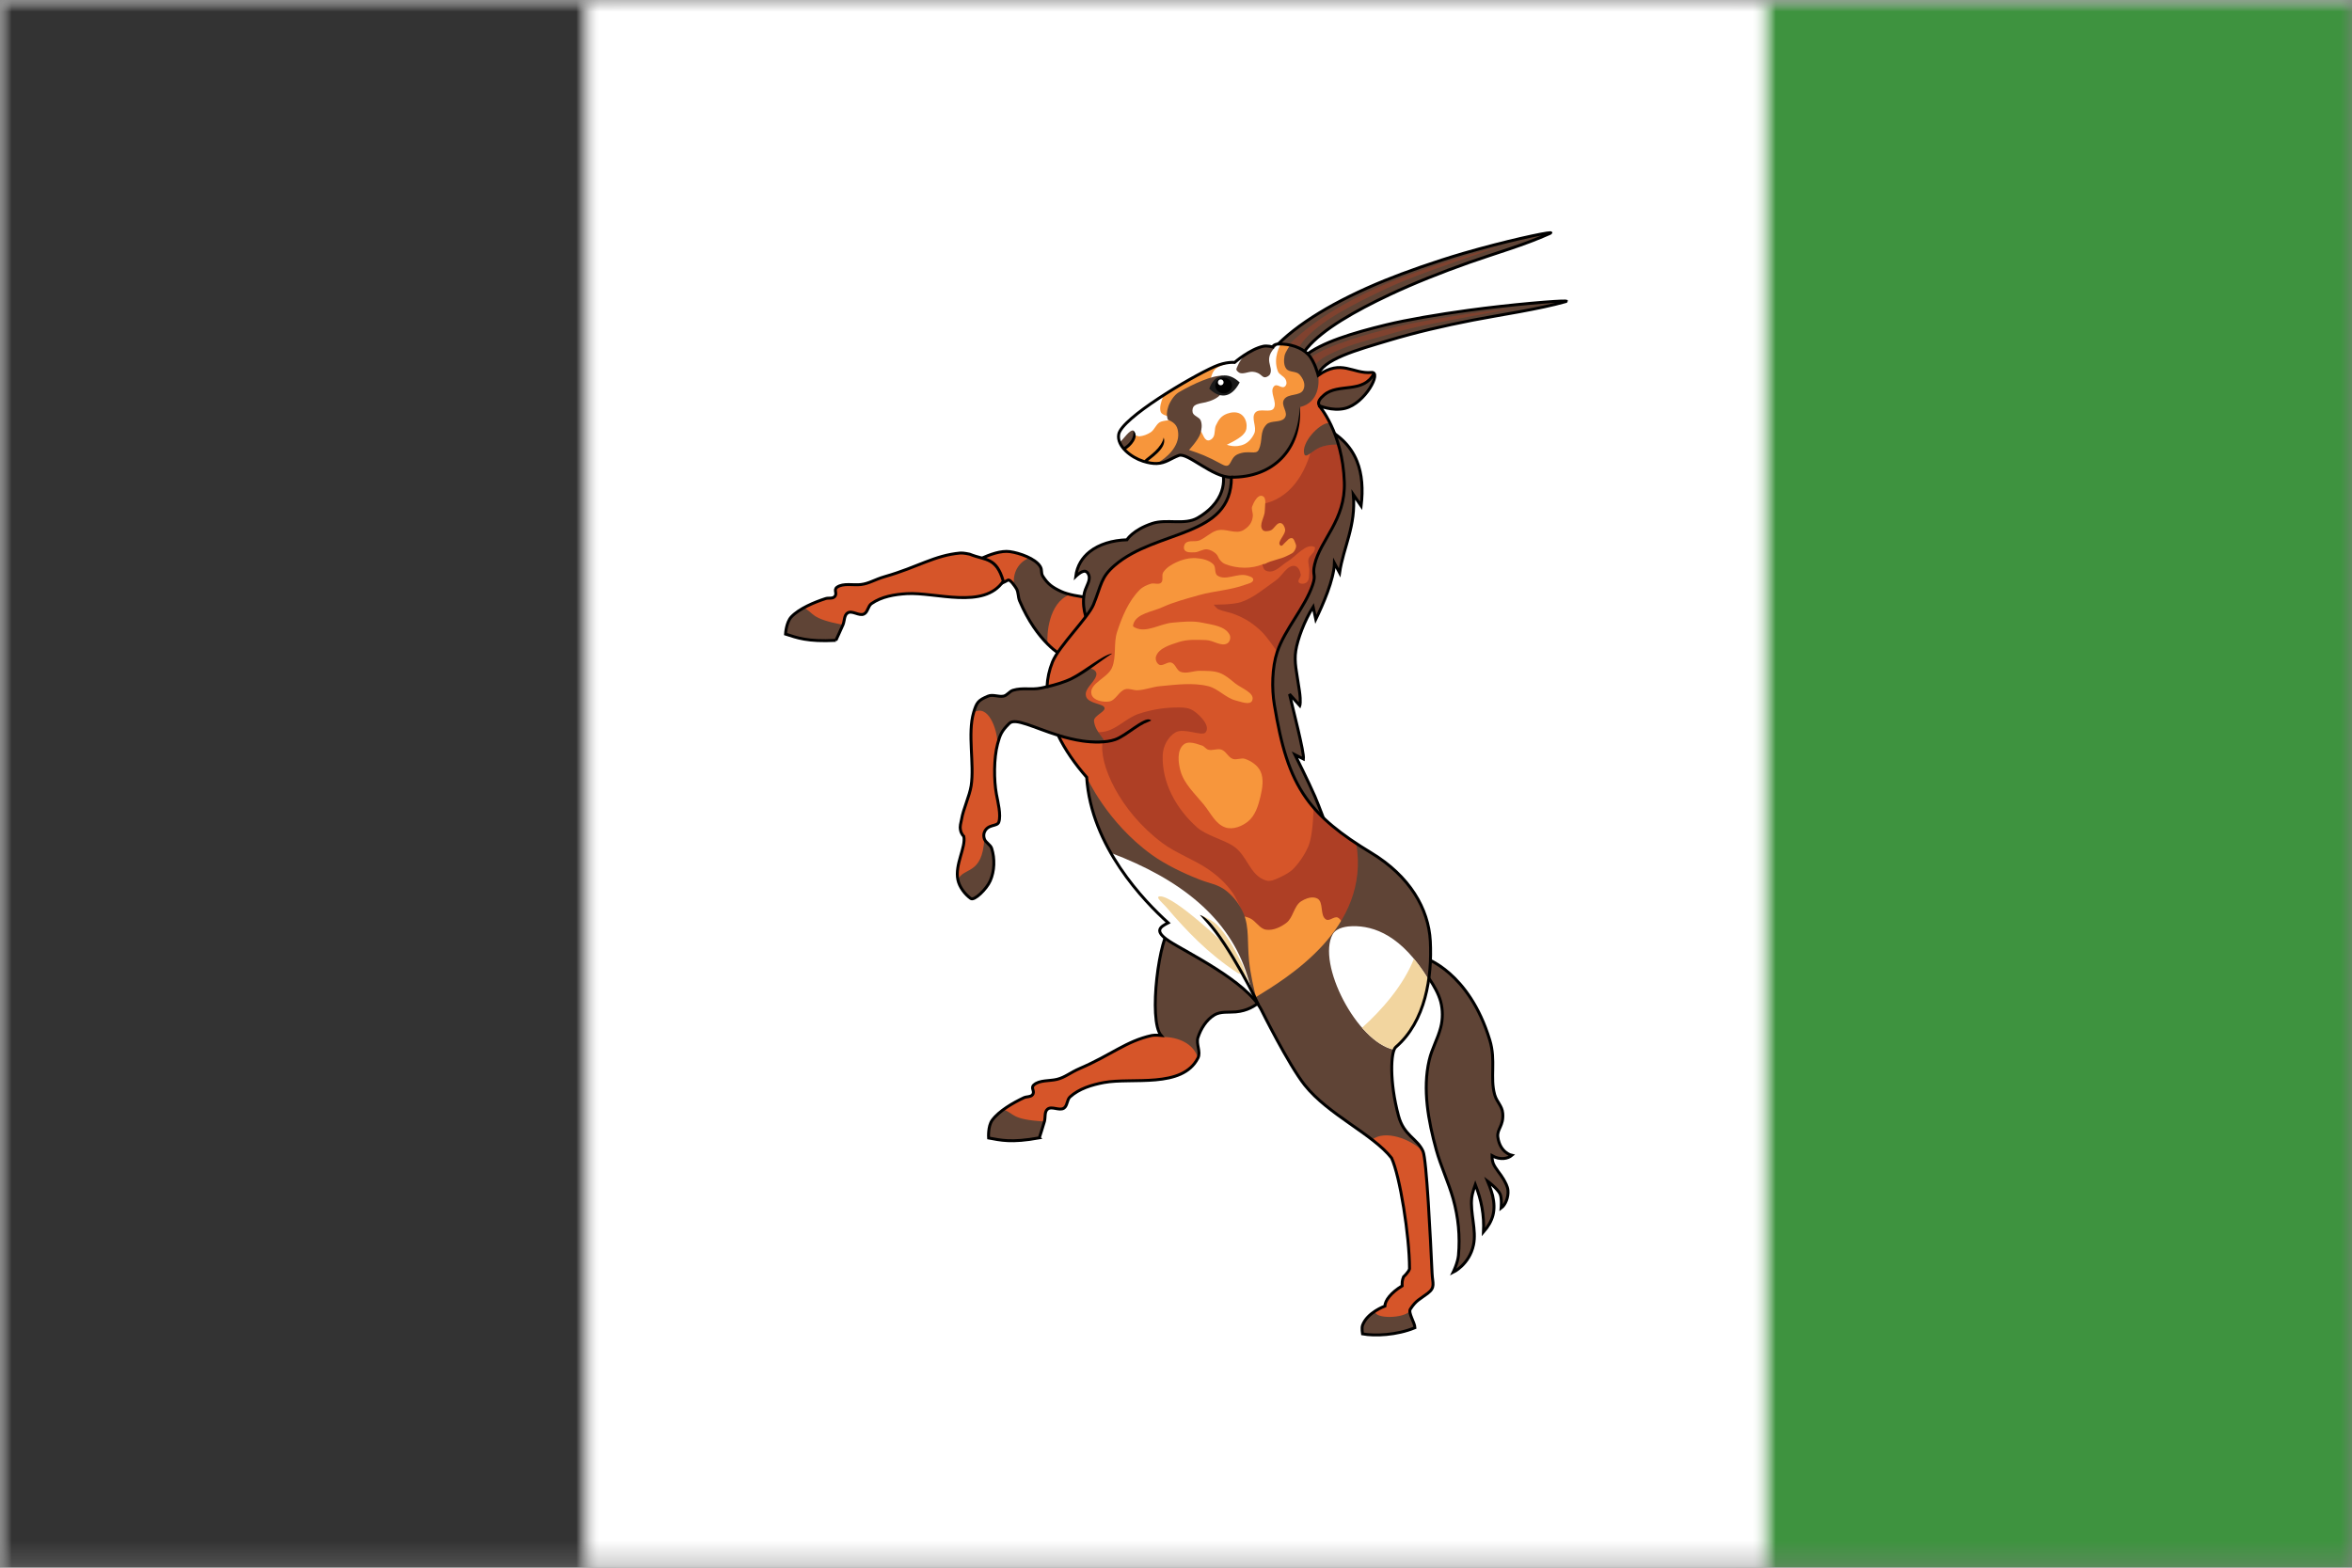 <?xml version="1.0" encoding="UTF-8" standalone="no"?>
<svg
   viewBox="-10 -10 3000 2000"
   version="1.1"
   width="3000"
   height="2000"
   id="svg191611"
   xmlns="http://www.w3.org/2000/svg"
   xmlns:svg="http://www.w3.org/2000/svg"
   xmlns:rdf="http://www.w3.org/1999/02/22-rdf-syntax-ns#"
   xmlns:cc="http://creativecommons.org/ns#"
   xmlns:dc="http://purl.org/dc/elements/1.1/">
  <rect x="-10" y="-10" width="3000" height="2000" fill="#808080" stroke="none"/>
  <defs
     id="defs191615" />
  <style
     id="style191489" />
  <g
     transform="matrix(30,0,0,30,-10,-10)"
     id="g191609">
    <g
       id="g191491" />
    <g
       id="g191605">
      <g
         id="g191603">
        <defs
           id="defs191553">
          <pattern
             width="20"
             height="20"
             patternUnits="userSpaceOnUse"
             id="void">
            <rect
               x="0"
               y="0"
               width="20"
               height="20"
               fill="#fff"
               class="light"
               id="rect191495" />
            <rect
               x="0"
               y="0"
               width="10"
               height="10"
               fill="#ddd"
               class="dark"
               id="rect191497" />
            <rect
               x="10"
               y="10"
               width="10"
               height="10"
               fill="#ddd"
               class="dark"
               id="rect191499" />
          </pattern>
          <pattern
             width="4"
             height="4"
             patternUnits="userSpaceOnUse"
             id="selected">
            <rect
               x="0"
               y="0"
               width="4"
               height="4"
               fill="#f5f5f5"
               id="rect191502" />
            <g
               fill="#000"
               id="g191514">
              <circle
                 cx="0"
                 cy="0"
                 r="0.3"
                 id="circle191504" />
              <circle
                 cx="4"
                 cy="0"
                 r="0.3"
                 id="circle191506" />
              <circle
                 cx="0"
                 cy="4"
                 r="0.3"
                 id="circle191508" />
              <circle
                 cx="4"
                 cy="4"
                 r="0.3"
                 id="circle191510" />
              <circle
                 cx="2"
                 cy="2"
                 r="0.3"
                 id="circle191512" />
            </g>
          </pattern>
          <pattern
             id="ermine"
             width="12.5"
             height="20"
             patternUnits="userSpaceOnUse"
             x="-3.125"
             y="-5">
            <rect
               x="0"
               y="0"
               width="12.5"
               height="20"
               fill="#f6f6f6"
               id="rect191517" />
            <g
               fill="#333333"
               id="g191523">
              <path
                 d="M 47.758,0 C 60.325,15.689 25.137,21.899 44.167,36.607     52.246,41.674 71.274,30.723 54.578,17.322     52.423,16.178 62.12,8.335 47.758,0 Z m 21.182,36.935 c     -3.232,0.327 -6.283,2.29 -9.155,7.193 -3.591,8.335     12.209,22.717 22.981,5.066 C 83.484,47.07 94.076,53.932     100,39.386 89.946,49.846 79.713,37.425 70.378,36.935 Z     M 29.805,37.099 C 20.469,37.589 10.054,50.173 0,39.55     5.924,54.096 16.519,47.07 17.416,49.358 28.009,67.009     43.806,52.627 40.215,44.292 36.984,38.736 33.395,36.936     29.805,37.099 Z m 21.004,10.132 c -8.258,37.262     -23.516,63.577 -40.212,82.535 7.002,-1.961     14.719,-7.192 22.259,-11.932 -4.668,9.806 -9.155,18.141     -13.822,26.803 2.693,-0.981 11.49,-9.644 23.339,-22.392     1.795,17.487 4.305,25.824 8.075,37.755 3.052,-11.93     5.208,-19.941 7.542,-37.918 7.181,8.008 14.002,16.18     23.696,23.044 L 68.221,117.347 c 7.002,4.413     14.723,10.293 22.084,12.744 C 72.711,110.152     57.989,84.494 50.808,47.232 Z"
                 transform="scale(0.062,0.062)"
                 id="path191519" />
              <path
                 d="M 47.758,0 C 60.325,15.689 25.137,21.899 44.167,36.607     52.246,41.674 71.274,30.723 54.578,17.322     52.423,16.178 62.12,8.335 47.758,0 Z m 21.182,36.935 c     -3.232,0.327 -6.283,2.29 -9.155,7.193 -3.591,8.335     12.209,22.717 22.981,5.066 C 83.484,47.07 94.076,53.932     100,39.386 89.946,49.846 79.713,37.425 70.378,36.935 Z     M 29.805,37.099 C 20.469,37.589 10.054,50.173 0,39.55     5.924,54.096 16.519,47.07 17.416,49.358 28.009,67.009     43.806,52.627 40.215,44.292 36.984,38.736 33.395,36.936     29.805,37.099 Z m 21.004,10.132 c -8.258,37.262     -23.516,63.577 -40.212,82.535 7.002,-1.961     14.719,-7.192 22.259,-11.932 -4.668,9.806 -9.155,18.141     -13.822,26.803 2.693,-0.981 11.49,-9.644 23.339,-22.392     1.795,17.487 4.305,25.824 8.075,37.755 3.052,-11.93     5.208,-19.941 7.542,-37.918 7.181,8.008 14.002,16.18     23.696,23.044 L 68.221,117.347 c 7.002,4.413     14.723,10.293 22.084,12.744 C 72.711,110.152     57.989,84.494 50.808,47.232 Z"
                 transform="translate(6.25,10) scale(0.062,0.062)"
                 id="path191521" />
            </g>
          </pattern>
          <pattern
             id="ermines"
             width="12.5"
             height="20"
             patternUnits="userSpaceOnUse"
             x="-3.125"
             y="-5">
            <rect
               x="0"
               y="0"
               width="12.5"
               height="20"
               fill="#333333"
               id="rect191526" />
            <g
               fill="#f6f6f6"
               id="g191532">
              <path
                 d="M 47.758,0 C 60.325,15.689 25.137,21.899 44.167,36.607     52.246,41.674 71.274,30.723 54.578,17.322     52.423,16.178 62.12,8.335 47.758,0 Z m 21.182,36.935 c     -3.232,0.327 -6.283,2.29 -9.155,7.193 -3.591,8.335     12.209,22.717 22.981,5.066 C 83.484,47.07 94.076,53.932     100,39.386 89.946,49.846 79.713,37.425 70.378,36.935 Z     M 29.805,37.099 C 20.469,37.589 10.054,50.173 0,39.55     5.924,54.096 16.519,47.07 17.416,49.358 28.009,67.009     43.806,52.627 40.215,44.292 36.984,38.736 33.395,36.936     29.805,37.099 Z m 21.004,10.132 c -8.258,37.262     -23.516,63.577 -40.212,82.535 7.002,-1.961     14.719,-7.192 22.259,-11.932 -4.668,9.806 -9.155,18.141     -13.822,26.803 2.693,-0.981 11.49,-9.644 23.339,-22.392     1.795,17.487 4.305,25.824 8.075,37.755 3.052,-11.93     5.208,-19.941 7.542,-37.918 7.181,8.008 14.002,16.18     23.696,23.044 L 68.221,117.347 c 7.002,4.413     14.723,10.293 22.084,12.744 C 72.711,110.152     57.989,84.494 50.808,47.232 Z"
                 transform="scale(0.062,0.062)"
                 id="path191528" />
              <path
                 d="M 47.758,0 C 60.325,15.689 25.137,21.899 44.167,36.607     52.246,41.674 71.274,30.723 54.578,17.322     52.423,16.178 62.12,8.335 47.758,0 Z m 21.182,36.935 c     -3.232,0.327 -6.283,2.29 -9.155,7.193 -3.591,8.335     12.209,22.717 22.981,5.066 C 83.484,47.07 94.076,53.932     100,39.386 89.946,49.846 79.713,37.425 70.378,36.935 Z     M 29.805,37.099 C 20.469,37.589 10.054,50.173 0,39.55     5.924,54.096 16.519,47.07 17.416,49.358 28.009,67.009     43.806,52.627 40.215,44.292 36.984,38.736 33.395,36.936     29.805,37.099 Z m 21.004,10.132 c -8.258,37.262     -23.516,63.577 -40.212,82.535 7.002,-1.961     14.719,-7.192 22.259,-11.932 -4.668,9.806 -9.155,18.141     -13.822,26.803 2.693,-0.981 11.49,-9.644 23.339,-22.392     1.795,17.487 4.305,25.824 8.075,37.755 3.052,-11.93     5.208,-19.941 7.542,-37.918 7.181,8.008 14.002,16.18     23.696,23.044 L 68.221,117.347 c 7.002,4.413     14.723,10.293 22.084,12.744 C 72.711,110.152     57.989,84.494 50.808,47.232 Z"
                 transform="translate(6.25,10) scale(0.062,0.062)"
                 id="path191530" />
            </g>
          </pattern>
          <pattern
             id="erminois"
             width="12.5"
             height="20"
             patternUnits="userSpaceOnUse"
             x="-3.125"
             y="-5">
            <rect
               x="0"
               y="0"
               width="12.5"
               height="20"
               fill="#f2bc51"
               id="rect191535" />
            <g
               fill="#333333"
               id="g191541">
              <path
                 d="M 47.758,0 C 60.325,15.689 25.137,21.899 44.167,36.607     52.246,41.674 71.274,30.723 54.578,17.322     52.423,16.178 62.12,8.335 47.758,0 Z m 21.182,36.935 c     -3.232,0.327 -6.283,2.29 -9.155,7.193 -3.591,8.335     12.209,22.717 22.981,5.066 C 83.484,47.07 94.076,53.932     100,39.386 89.946,49.846 79.713,37.425 70.378,36.935 Z     M 29.805,37.099 C 20.469,37.589 10.054,50.173 0,39.55     5.924,54.096 16.519,47.07 17.416,49.358 28.009,67.009     43.806,52.627 40.215,44.292 36.984,38.736 33.395,36.936     29.805,37.099 Z m 21.004,10.132 c -8.258,37.262     -23.516,63.577 -40.212,82.535 7.002,-1.961     14.719,-7.192 22.259,-11.932 -4.668,9.806 -9.155,18.141     -13.822,26.803 2.693,-0.981 11.49,-9.644 23.339,-22.392     1.795,17.487 4.305,25.824 8.075,37.755 3.052,-11.93     5.208,-19.941 7.542,-37.918 7.181,8.008 14.002,16.18     23.696,23.044 L 68.221,117.347 c 7.002,4.413     14.723,10.293 22.084,12.744 C 72.711,110.152     57.989,84.494 50.808,47.232 Z"
                 transform="scale(0.062,0.062)"
                 id="path191537" />
              <path
                 d="M 47.758,0 C 60.325,15.689 25.137,21.899 44.167,36.607     52.246,41.674 71.274,30.723 54.578,17.322     52.423,16.178 62.12,8.335 47.758,0 Z m 21.182,36.935 c     -3.232,0.327 -6.283,2.29 -9.155,7.193 -3.591,8.335     12.209,22.717 22.981,5.066 C 83.484,47.07 94.076,53.932     100,39.386 89.946,49.846 79.713,37.425 70.378,36.935 Z     M 29.805,37.099 C 20.469,37.589 10.054,50.173 0,39.55     5.924,54.096 16.519,47.07 17.416,49.358 28.009,67.009     43.806,52.627 40.215,44.292 36.984,38.736 33.395,36.936     29.805,37.099 Z m 21.004,10.132 c -8.258,37.262     -23.516,63.577 -40.212,82.535 7.002,-1.961     14.719,-7.192 22.259,-11.932 -4.668,9.806 -9.155,18.141     -13.822,26.803 2.693,-0.981 11.49,-9.644 23.339,-22.392     1.795,17.487 4.305,25.824 8.075,37.755 3.052,-11.93     5.208,-19.941 7.542,-37.918 7.181,8.008 14.002,16.18     23.696,23.044 L 68.221,117.347 c 7.002,4.413     14.723,10.293 22.084,12.744 C 72.711,110.152     57.989,84.494 50.808,47.232 Z"
                 transform="translate(6.25,10) scale(0.062,0.062)"
                 id="path191539" />
            </g>
          </pattern>
          <pattern
             id="pean"
             width="12.5"
             height="20"
             patternUnits="userSpaceOnUse"
             x="-3.125"
             y="-5">
            <rect
               x="0"
               y="0"
               width="12.5"
               height="20"
               fill="#333333"
               id="rect191544" />
            <g
               fill="#f2bc51"
               id="g191550">
              <path
                 d="M 47.758,0 C 60.325,15.689 25.137,21.899 44.167,36.607     52.246,41.674 71.274,30.723 54.578,17.322     52.423,16.178 62.12,8.335 47.758,0 Z m 21.182,36.935 c     -3.232,0.327 -6.283,2.29 -9.155,7.193 -3.591,8.335     12.209,22.717 22.981,5.066 C 83.484,47.07 94.076,53.932     100,39.386 89.946,49.846 79.713,37.425 70.378,36.935 Z     M 29.805,37.099 C 20.469,37.589 10.054,50.173 0,39.55     5.924,54.096 16.519,47.07 17.416,49.358 28.009,67.009     43.806,52.627 40.215,44.292 36.984,38.736 33.395,36.936     29.805,37.099 Z m 21.004,10.132 c -8.258,37.262     -23.516,63.577 -40.212,82.535 7.002,-1.961     14.719,-7.192 22.259,-11.932 -4.668,9.806 -9.155,18.141     -13.822,26.803 2.693,-0.981 11.49,-9.644 23.339,-22.392     1.795,17.487 4.305,25.824 8.075,37.755 3.052,-11.93     5.208,-19.941 7.542,-37.918 7.181,8.008 14.002,16.18     23.696,23.044 L 68.221,117.347 c 7.002,4.413     14.723,10.293 22.084,12.744 C 72.711,110.152     57.989,84.494 50.808,47.232 Z"
                 transform="scale(0.062,0.062)"
                 id="path191546" />
              <path
                 d="M 47.758,0 C 60.325,15.689 25.137,21.899 44.167,36.607     52.246,41.674 71.274,30.723 54.578,17.322     52.423,16.178 62.12,8.335 47.758,0 Z m 21.182,36.935 c     -3.232,0.327 -6.283,2.29 -9.155,7.193 -3.591,8.335     12.209,22.717 22.981,5.066 C 83.484,47.07 94.076,53.932     100,39.386 89.946,49.846 79.713,37.425 70.378,36.935 Z     M 29.805,37.099 C 20.469,37.589 10.054,50.173 0,39.55     5.924,54.096 16.519,47.07 17.416,49.358 28.009,67.009     43.806,52.627 40.215,44.292 36.984,38.736 33.395,36.936     29.805,37.099 Z m 21.004,10.132 c -8.258,37.262     -23.516,63.577 -40.212,82.535 7.002,-1.961     14.719,-7.192 22.259,-11.932 -4.668,9.806 -9.155,18.141     -13.822,26.803 2.693,-0.981 11.49,-9.644 23.339,-22.392     1.795,17.487 4.305,25.824 8.075,37.755 3.052,-11.93     5.208,-19.941 7.542,-37.918 7.181,8.008 14.002,16.18     23.696,23.044 L 68.221,117.347 c 7.002,4.413     14.723,10.293 22.084,12.744 C 72.711,110.152     57.989,84.494 50.808,47.232 Z"
                 transform="translate(6.25,10) scale(0.062,0.062)"
                 id="path191548" />
            </g>
          </pattern>
        </defs>
        <defs
           id="defs191558">
          <mask
             id="mask_1">
            <path
               d="m 0,0 h 100 v 33.333 0 0 33.333 H 0 Z"
               clip-rule="evenodd"
               fill-rule="evenodd"
               fill="#ffffff"
               stroke="none"
               id="path191555" />
          </mask>
        </defs>
        <g
           mask="url(#mask_1)"
           id="g191601">
          <g
             id="g191599">
            <g
               id="g191597">
              <path
                 d="m 0,0 h 100 v 33.333 0 0 33.333 H 0 Z"
                 fill-rule="evenodd"
                 fill="#f0f0f0"
                 id="path191560" />
              <defs
                 id="defs191565">
                <mask
                   id="clip_4">
                  <path
                     d="M 25,-30 V 96.667 l 103.68,525.311 a 600,600 0 1 1 0,-1177.289 z"
                     clip-rule="evenodd"
                     fill-rule="evenodd"
                     fill="#ffffff"
                     stroke="#ffffff"
                     stroke-width="0.1"
                     id="path191562" />
                </mask>
              </defs>
              <g
                 mask="url(#clip_4)"
                 id="g191571">
                <rect
                   y="-1000"
                   fill="#333333"
                   width="2000"
                   x="-1000"
                   height="2000"
                   id="rect191567" />
                <g
                   id="g191569" />
              </g>
              <defs
                 id="defs191576">
                <mask
                   id="clip_5">
                  <path
                     d="M 75,96.667 V -30 l 195.3,-494.76 a 600,600 0 0 1 0,1116.186 z"
                     clip-rule="evenodd"
                     fill-rule="evenodd"
                     fill="#ffffff"
                     stroke="#ffffff"
                     stroke-width="0.1"
                     id="path191573" />
                </mask>
              </defs>
              <g
                 mask="url(#clip_5)"
                 id="g191582">
                <rect
                   y="-1000"
                   fill="#3e933f"
                   width="2000"
                   x="-1000"
                   height="2000"
                   id="rect191578" />
                <g
                   id="g191580" />
              </g>
              <defs
                 id="defs191587">
                <mask
                   id="clip_6">
                  <path
                     d="M 25,-30 V 96.667 l -195.3,494.76 a 600,600 0 0 0 440.6,0 L 75,96.667 v 0 V -30 l 195.3,-494.76 a 600,600 0 0 0 -440.6,0 z"
                     clip-rule="evenodd"
                     fill-rule="evenodd"
                     fill="#ffffff"
                     id="path191584" />
                </mask>
              </defs>
              <g
                 mask="url(#clip_6)"
                 id="g191593">
                <rect
                   y="-1000"
                   fill="#ffffff"
                   width="2000"
                   x="-1000"
                   height="2000"
                   id="rect191589" />
                <g
                   id="g191591" />
              </g>
              <g
                 id="g191595" />
            </g>
          </g>
        </g>
      </g>
    </g>
    <g
       id="g191607" />
  </g>
  <path
     id="path4628"
     d="m 1315.658,1441.656 c 0,0 4.554,-13.878 6.528,-20.908 1.456,-5.187 -0.22,-12.234 3.917,-15.681 5.363,-4.467 15.004,2.443 20.89,-1.307 4.599,-2.931 3.793,-10.709 7.833,-14.374 11.559,-10.486 27.751,-15.419 43.085,-18.294 36.194,-6.787 100.194,8.007 120.116,-31.362 3.933,-7.772 -2.692,-17.85 0,-26.135 3.661,-11.268 10.747,-22.636 20.889,-28.748 7.909,-4.766 18.224,-3.087 27.418,-3.92 28.873,-2.618 40.474,-24.828 40.474,-24.828 l -122.727,-83.631 c -15.235,9.584 -29.826,119.136 -13.056,138.514 0,0 -8.037,-0.801 -11.916,0.055 -32.707,7.216 -51.244,24.598 -91.359,41.859 -13.188,5.675 -18.745,11.361 -29.382,14.055 -9.336,2.365 -22.637,0.7 -29.735,7.215 -4.477,4.109 2.106,7.972 -1.802,12.626 -2.444,2.911 -7.372,1.994 -10.812,3.607 -13.435,6.298 -31.66,16.716 -40.455,28.675 -5.7,7.751 -4.597,22.73 -4.597,22.73 15.295,2.74 28.512,6.403 64.692,-0.147 z"
     style="display:inline;fill:#d65529;fill-opacity:1;fill-rule:evenodd;stroke:none;stroke-width:3.729px;stroke-linecap:butt;stroke-linejoin:miter;stroke-opacity:1" />
  <path
     id="path4626"
     d="m 1322.187,1420.748 c -43.457,-2.405 -37.966,-10.49 -52.432,-15.136 -5.634,4.129 -10.668,8.671 -14.191,13.461 -5.7,7.751 -4.597,22.73 -4.597,22.73 15.295,2.74 28.512,6.403 64.692,-0.147 0,0 4.554,-13.878 6.528,-20.908 z m 195.841,-81.018 c 3.933,-7.772 -2.692,-17.85 0,-26.135 3.661,-11.268 10.747,-22.636 20.889,-28.748 7.909,-4.766 18.224,-3.087 27.418,-3.92 28.873,-2.618 40.474,-24.828 40.474,-24.828 l -122.727,-83.631 c -15.235,9.584 -30.478,118.158 -10.125,140.47 18.382,0.056 38.39,8.05 44.071,26.792 z"
     style="display:inline;fill:#5f4436;fill-opacity:1;fill-rule:evenodd;stroke:none;stroke-width:3.729px;stroke-linecap:butt;stroke-linejoin:miter;stroke-opacity:1" />
  <path
     style="display:inline;fill:none;fill-rule:evenodd;stroke:#000000;stroke-width:3.729px;stroke-linecap:butt;stroke-linejoin:miter;stroke-opacity:1"
     d="m 1315.658,1441.656 c 0,0 4.554,-13.878 6.528,-20.908 1.456,-5.187 -0.22,-12.234 3.917,-15.681 5.363,-4.467 15.004,2.443 20.89,-1.307 4.599,-2.931 3.793,-10.709 7.833,-14.374 11.559,-10.486 27.751,-15.419 43.085,-18.294 36.194,-6.787 100.194,8.007 120.116,-31.362 3.933,-7.772 -2.692,-17.85 0,-26.135 3.661,-11.268 10.747,-22.636 20.889,-28.748 7.909,-4.766 18.224,-3.087 27.418,-3.92 28.873,-2.618 40.474,-24.828 40.474,-24.828 l -122.727,-83.631 c -15.235,9.584 -29.826,119.136 -13.056,138.514 0,0 -8.037,-0.801 -11.916,0.055 -32.707,7.216 -51.244,24.598 -91.359,41.859 -13.188,5.675 -18.745,11.361 -29.382,14.055 -9.336,2.365 -22.637,0.7 -29.735,7.215 -4.477,4.109 2.106,7.972 -1.802,12.626 -2.444,2.911 -7.372,1.994 -10.812,3.607 -13.435,6.298 -31.66,16.716 -40.455,28.675 -5.7,7.751 -4.597,22.73 -4.597,22.73 15.295,2.74 28.512,6.403 64.692,-0.147 z"
     id="path4596" />
  <path
     id="path4637"
     d="m 1220.299,714.403 c 0,0 35.494,-23.803 57.81,-20.664 11.976,1.684 32.727,8.72 38.827,19.172 2.696,4.619 0.42,7.894 3.304,12.399 6.474,10.116 12.246,14.071 23.113,19.172 17.953,8.428 57.81,9.414 57.81,9.414 l -56.984,72.096 c 0,0 -30.987,-16.097 -53.681,-69.432 -2.149,-5.051 -1.283,-11.012 -4.129,-15.705 -1.616,-2.665 -7.941,-12.12 -10.736,-10.745 -18.884,9.286 -52.855,13.923 -52.855,13.225 z"
     style="display:inline;fill:#d65529;fill-opacity:1;fill-rule:evenodd;stroke:none;stroke-width:3.729px;stroke-linecap:butt;stroke-linejoin:miter;stroke-opacity:1" />
  <path
     style="display:inline;fill:#5f4436;fill-opacity:1;fill-rule:evenodd;stroke:none;stroke-width:3.729px;stroke-linecap:butt;stroke-linejoin:miter;stroke-opacity:1"
     d="m 1303.453,701.57 c -13.971,4.985 -22.399,19.122 -19.913,35.535 1.222,1.479 2.296,2.874 2.825,3.745 2.846,4.693 1.986,10.66 4.135,15.711 11.491,27.006 25.089,44.433 35.733,55.089 -1.434,-11.882 1.314,-52.366 27.745,-62.941 -1.853,-0.689 -3.629,-1.395 -5.191,-2.128 -10.866,-5.101 -22.43,-11.381 -28.904,-21.496 -2.883,-4.505 -0.61,-7.776 -3.305,-12.395 -2.777,-4.759 -7.792,-7.436 -13.126,-11.12 z"
     id="path4632" />
  <path
     style="display:inline;fill:none;fill-opacity:1;fill-rule:evenodd;stroke:#000000;stroke-width:3.729px;stroke-linecap:butt;stroke-linejoin:miter;stroke-opacity:1"
     d="m 1220.299,714.403 c 0,0 35.494,-23.803 57.81,-20.664 11.976,1.684 32.727,8.72 38.827,19.172 2.696,4.619 0.42,7.894 3.304,12.399 6.474,10.116 12.246,14.071 23.113,19.172 17.953,8.428 57.81,9.414 57.81,9.414 l -56.984,72.096 c 0,0 -30.987,-16.097 -53.681,-69.432 -2.149,-5.051 -1.283,-11.012 -4.129,-15.705 -1.616,-2.665 -8.053,-12.328 -10.736,-10.745 -20.993,12.379 -52.885,13.461 -52.855,13.225 z"
     id="path4630" />
  <path
     style="display:inline;fill:#5f4436;fill-opacity:1;fill-rule:evenodd;stroke:#000000;stroke-width:3.729px;stroke-linecap:butt;stroke-linejoin:miter;stroke-opacity:1"
     d="m 1802.769,1224.949 c 0,0 19.619,22.911 24.88,43.012 2.77,10.584 2.742,22.233 0,32.825 -3.894,15.041 -11.18,26.747 -14.702,41.88 -8.647,37.159 -1.071,77.536 9.047,114.321 5.551,20.178 15.816,42.11 21.487,62.254 6.658,23.65 9.035,47.974 6.785,72.441 -0.855,9.295 -6.785,21.506 -6.785,21.506 0,0 20.722,-9.813 26.011,-35.089 3.948,-18.866 -4.446,-40.839 -2.262,-59.99 0.757,-6.643 4.524,-16.978 4.524,-16.978 7.888,20.385 11.483,38.875 10.454,60.653 12.402,-14.376 15.999,-27.499 11.622,-46.527 -1.579,-6.865 -6.37,-18.342 -6.37,-18.342 0,0 12.497,9.382 15.813,16.161 2.671,5.458 1.453,18.175 1.453,18.175 5.616,-4.118 9.471,-14.126 8.716,-22.537 -0.467,-5.199 -3.256,-9.989 -5.811,-14.54 -3.559,-6.338 -10.378,-13.379 -13.074,-20.13 -1.538,-3.852 -1.453,-9.677 -1.453,-9.677 10.509,6.043 20.273,3.808 25.282,-0.395 0,0 -15.064,-3.169 -17.865,-23.244 -1.442,-10.331 7.626,-14.196 6.253,-30.397 -0.831,-9.805 -7.593,-14.224 -10.273,-23.692 -6.167,-21.792 1.702,-43.635 -6.252,-69.734 -26.625,-87.355 -82.625,-104.6 -82.625,-104.6 z"
     id="path4583" />
  <path
     id="path4581"
     d="m 1669.535,531.199 c 0,0 26.311,41.743 23.473,73.882 -8.146,92.25 -100.659,185.654 -93.913,278.018 9.104,124.627 82.832,160.997 82.832,160.997 0,0 -9.309,-25.447 -14.678,-37.877 -7.813,-18.09 -25.482,-53.34 -25.482,-53.34 l 10.812,5.414 c 1.074,-8.46 -13.352,-63.335 -17.765,-82.714 l 13.127,14.69 c 0,0 1.598,-4.346 -0.488,-18.764 -3.566,-24.65 -6.948,-36.473 -4.652,-51.431 2.183,-14.223 10.95,-38.152 22.133,-55.803 l 3.364,15.856 c 8.944,-18.438 23.146,-50.635 23.779,-71.732 l 6.582,12.402 c 4.785,-32.517 21.067,-59.746 17.553,-99.831 l 9.931,14.516 c 2.572,-21.416 1.27,-40.61 -5.322,-57.042 -8.139,-20.288 -24.34,-36.368 -51.285,-47.241 z m -119.904,62.019 c 0,0 9.977,32.869 -31.882,57.421 -16.546,9.705 -39.665,1.055 -58.092,7.178 -24.708,8.209 -32.268,20.811 -32.268,20.811 -18.437,0.579 -35.394,5.624 -47.462,15.208 -9.581,7.609 -16.08,18.081 -17.801,31.45 0,0 7.725,-7.535 12.195,-6.456 2.837,0.685 4.76,4.268 5.016,7.178 0.649,7.358 -5.326,13.219 -6.764,23.391 -2.901,20.534 6.05,36.179 6.05,36.179 0,0 4.979,1.079 9.69,-8.613 8.012,-16.482 19.053,-48.854 31.146,-59.993 37.034,-34.11 105.685,-36.291 137.596,-75.245 12.765,-15.582 12.756,-48.363 12.756,-48.363 l -20.182,-0.146 z"
     style="display:inline;fill:#5f4436;fill-opacity:1;fill-rule:evenodd;stroke:#000000;stroke-width:3.729px;stroke-linecap:butt;stroke-linejoin:miter;stroke-opacity:1" />
  <path
     id="path4413"
     d="m 1967.581,286.869 c -6.068,-0.221 -58.293,11.004 -111.094,26.4 -36.49,10.64 -75.067,24.372 -100.108,34.569 -62.443,25.427 -113.047,55.679 -141.754,86.926 l 33.782,17.714 c 1.301,-6.219 4.025,-12.763 8.984,-18.669 20.048,-23.874 60.878,-47.08 104.906,-67.834 31.293,-14.751 66.365,-28.633 101.244,-40.996 33.748,-11.962 70.712,-22.393 103.676,-37.294 1.15,-0.52 1.231,-0.785 0.365,-0.816 z m 19.665,87.195 c -8.081,-0.691 -69.831,4.392 -124.324,11.827 -37.659,5.138 -78.316,12.061 -104.586,18.45 -43.224,10.513 -82.622,22.431 -104.164,39.874 l 16.578,25.402 c 5.33,-21.121 49.926,-33.063 91.24,-45.499 33.124,-9.971 69.861,-18.526 106.18,-25.606 35.142,-6.85 84.275,-13.919 119.074,-23.792 1.214,-0.344 1.155,-0.557 0,-0.656 z"
     style="display:inline;fill:#5f4436;fill-opacity:1;fill-rule:evenodd;stroke:#000000;stroke-width:3.729px;stroke-linecap:butt;stroke-linejoin:miter;stroke-opacity:1" />
  <path
     id="path4575"
     d="m 1902.486,304.846 c -12.699,3.273 -24.765,6.175 -38.274,10.114 -36.275,10.577 -74.774,24.281 -99.591,34.387 -58.687,23.897 -102.983,52.622 -131.481,81.191 l 11.504,8.737 c 1.758,-4.918 4.095,-9.85 7.957,-14.45 21.253,-25.31 62.454,-46.297 106.719,-67.163 31.517,-14.856 73.652,-28.793 108.656,-41.2 11.232,-3.981 22.919,-7.779 34.51,-11.615 z m 18.34,78.735 c -14.743,1.611 -27.781,2.661 -42.671,4.693 -37.536,5.121 -80.225,12.046 -106.137,18.348 -40.731,9.907 -89.071,24.226 -109.923,39.167 l 5.956,9.218 c 6.255,-8.572 21.023,-14.77 34.19,-20.338 17.456,-7.381 43.882,-13.48 64.484,-19.682 33.354,-10.04 78.544,-17.241 114.99,-24.346 11.575,-2.256 25.603,-4.678 39.111,-7.061 z"
     style="display:inline;fill:#7f422f;fill-opacity:1;fill-rule:evenodd;stroke:none;stroke-width:3.729px;stroke-linecap:butt;stroke-linejoin:miter;stroke-opacity:1" />
  <path
     id="path4529"
     d="m 1613.184,432.527 c 0,0 -7.019,-1.794 -11.693,-0.794 -17.284,3.697 -36.713,20.643 -36.713,20.643 0,0 -10.789,-1.242 -25.4,5.203 -31.612,13.946 -118.849,66.066 -122.457,86.525 -2.689,15.251 16.085,29.532 31.161,34.321 7.178,2.28 12.783,3.066 17.496,2.898 11.336,-0.405 17.512,-6.332 28.015,-10.265 11.199,-4.193 43.294,28.482 67.098,27.778 0.265,77.65 -95.557,66.362 -149.063,112.583 -17.831,15.403 -16.625,24.852 -26.931,49.988 -6.671,16.271 -44,52.796 -52.231,73.008 -4.239,10.409 -6.456,21.01 -6.982,31.676 -2.628,0.608 -5.255,1.207 -7.71,1.705 -12.872,2.61 -23.045,-0.917 -35.639,2.813 -4.575,1.355 -7.495,6.65 -12.188,7.513 -6.573,1.209 -13.539,-2.588 -19.701,0 -12.472,5.238 -14.521,7.855 -18.369,20.833 -8.004,26.998 1.156,65.859 -3.196,93.681 -1.988,12.708 -10.137,29.888 -12.195,42.585 -0.901,5.559 -2.38,8.136 -1.376,13.678 0.953,5.261 4.244,8.118 4.244,8.118 2.815,14.086 -11.597,35.657 -7.572,55.38 1.866,9.145 8.959,18.532 16.439,23.887 4.559,3.264 20.203,-12.034 24.842,-22.56 5.557,-12.609 6.015,-28.158 1.878,-41.302 -1.54,-4.895 -7.734,-7.347 -9.385,-12.206 -0.906,-2.666 -1.052,-5.834 0,-8.446 4.382,-10.877 16.306,-6.904 18.413,-12.92 3.151,-8.995 -1.229,-26.119 -2.985,-35.487 -3.404,-18.154 -3.331,-46.27 1.42,-64.118 3.096,-11.631 5.026,-16.606 15.041,-26.393 7.63,-7.456 31.366,5.626 62.206,15.193 9.019,18.721 21.714,36.829 36.417,53.551 5.552,88.355 73.771,158.507 103.945,185.722 -10.453,5.341 -18.434,10.323 1.34,23.376 20.631,13.62 98.703,50.898 117.436,87.516 0,0 34.832,70.267 55.486,96.202 30.022,37.698 86.899,62.506 110.694,92.959 10.608,22.846 22.868,98.933 22.897,141.352 -1.014,4.122 -7.63,10.187 -7.63,10.187 -1.931,4.889 -1.861,7.335 -1.769,11.55 -14.363,8.693 -21.813,18.683 -22.046,25.825 0,0 -22.712,8.172 -28.533,24.615 -1.204,3.403 0,10.828 0,10.828 15.511,2.848 43.501,1.826 66.902,-7.877 -0.22,-6.42 -8.862,-19.024 -5.905,-23.631 7.364,-11.474 12.105,-12.54 22.191,-20.236 10.024,-7.648 6.15,-12.572 5.57,-25.366 -2.024,-44.624 -7.064,-145.87 -11.555,-155.845 -7.523,-16.71 -24.416,-19.807 -31.277,-45.201 -11.71,-43.339 -10.053,-82.053 -3.538,-87.654 38.067,-32.726 46.521,-89.593 44.113,-135.289 -2.161,-41.011 -26.028,-82.786 -75.558,-112.685 -38.768,-23.403 -64.728,-44.357 -82.569,-69.415 -22.104,-31.045 -32.191,-67.648 -40.822,-119.527 -3.416,-20.528 -2.915,-47.577 3.67,-67.316 9.709,-29.105 35.421,-56.607 45.249,-85.672 4.706,-13.917 -0.845,-11.382 2.446,-25.701 7.323,-31.851 39.608,-56.71 37.903,-105.259 -2.251,-64.073 -32.348,-97.63 -32.348,-97.63 0,-4e-5 16.762,7.591 33.25,3.571 25.632,-6.25 47.413,-47.032 33.688,-45.806 -24.074,2.15 -38.158,-17.516 -67.892,3.629 0,0 -4.439,-18.101 -12.887,-26.736 -8.833,-9.029 -23.017,-13.554 -37.876,-13.179 -5.889,0.149 -7.46,3.626 -7.46,3.626 z"
     style="display:inline;fill:#d65529;fill-opacity:1;fill-rule:evenodd;stroke:none;stroke-width:3.729px;stroke-linecap:butt;stroke-linejoin:miter;stroke-opacity:1" />
  <path
     style="display:inline;fill:#ae3f25;fill-opacity:1;fill-rule:evenodd;stroke:none;stroke-width:3.729px;stroke-linecap:butt;stroke-linejoin:miter;stroke-opacity:1"
     d="m 1690.992,539.637 -26.844,17.853 c -8.148,36.31 -28.731,70.227 -66.778,76.032 l -2.504,47.627 c 0,0 1.012,17.209 4.172,25.067 2.392,5.948 1.303,10.955 7.513,12.526 10.015,2.533 17.007,-7.225 25.875,-12.526 10.139,-6.06 23.778,-23.894 34.226,-18.385 1.231,0.649 0.415,2.846 0,4.175 -1.312,4.203 -6.313,6.629 -7.514,10.865 -1.445,5.098 1.31,10.593 0.838,15.871 -0.433,4.844 0.467,11.19 -3.342,14.209 -2.618,2.075 -7.963,2.634 -10.018,0 -2.118,-2.715 3.122,-6.638 2.504,-10.027 -0.789,-4.332 -3.161,-10.171 -7.506,-10.865 -10.002,-1.596 -15.872,12.636 -24.215,18.385 -14.309,9.86 -27.779,21.999 -44.237,27.566 -11.122,3.762 -35.064,3.345 -35.064,3.345 0,0 3.354,4.677 5.846,5.851 5.31,2.503 13.698,3.793 19.199,5.844 14.399,5.368 24.822,11.897 35.893,22.56 7.899,7.608 20.073,26.073 20.073,26.073 9.709,-29.105 35.421,-56.607 45.249,-85.672 4.706,-13.917 -0.845,-11.382 2.446,-25.701 7.323,-31.851 39.608,-56.71 37.903,-105.259 -0.967,-27.512 -7.07,-49.396 -13.717,-65.415 z m -196.671,352.912 c -2.203,1.5e-4 -4.453,0.07 -6.749,0.109 -14.69,0.252 -31.625,3.412 -45.533,8.154 -15.067,5.137 -26.698,18.773 -42.206,22.364 -12.503,2.895 -38.478,-1.246 -38.478,-1.246 l 17.066,14.53 18.151,-0.7 c -5.579,27.726 21.128,88.919 76.184,129.816 16.396,12.386 40.398,21.235 57.408,32.762 12.635,8.562 23.197,18.017 31.962,30.518 9.403,13.409 20.175,45.266 20.175,45.266 l 32.821,13.044 82.613,-4.343 18.616,-24.848 13.651,-52.182 -2.475,-35.014 c -19.641,-8.316 -51.698,-38.314 -62.067,-50.702 0,0 -0.261,33.293 -6.203,48.451 -3.9,9.948 -11.282,21.118 -18.624,28.878 -5.465,5.776 -11.436,8.709 -18.616,12.118 -5.353,2.541 -11.744,5.552 -17.379,3.724 -21.181,-6.871 -23.213,-31.973 -41.893,-44.1 -12.404,-8.053 -34.633,-13.629 -45.693,-23.449 -26.59,-23.608 -45.44,-57.167 -43.983,-92.711 0.449,-10.931 6.692,-23.058 16.134,-28.572 11.078,-6.469 34.025,5.45 38.478,0 6.564,-8.033 -6.359,-21.437 -14.896,-27.326 -5.673,-3.914 -11.853,-4.54 -18.464,-4.54 z"
     id="path4527" />
  <path
     style="display:inline;fill:#f7963c;fill-opacity:1;fill-rule:evenodd;stroke:none;stroke-width:3.729px;stroke-linecap:butt;stroke-linejoin:miter;stroke-opacity:1"
     d="m 1598.287,622.453 c -4.983,0.231 -9.24,8.541 -11.19,13.845 -1.149,3.126 1.169,8.176 0.939,11.499 -0.581,8.402 -4.392,13.603 -11.474,18.152 -10.462,6.719 -23.033,-2.779 -34.889,0.962 -7.421,2.341 -14.389,9.341 -21.529,12.439 -5.678,2.464 -14.013,-0.761 -18.172,3.826 -1.94,2.139 -2.623,6.256 -0.954,8.613 2.459,3.472 8.175,2.878 12.428,2.871 5.567,-0.011 10.729,-4.472 16.258,-3.826 4.247,0.497 8.31,2.863 11.474,5.742 2.225,2.025 2.843,5.359 4.783,7.659 2.477,2.935 4.057,4.362 7.645,5.727 14.599,5.555 32.421,5.982 46.851,0 1.249,-0.518 2.653,-0.281 3.829,-0.947 6.862,-3.888 19.813,-5.932 26.8,-9.59 6.005,-3.143 8.911,-3.258 11.452,-9.546 1.439,-3.561 0.466,-5.03 -0.954,-8.599 -0.755,-1.898 -1.792,-4.667 -3.83,-4.78 -4.051,-0.225 -5.468,3.146 -8.606,5.72 -1.777,1.458 -3.872,5.171 -5.737,3.826 -5.896,-4.254 7.1,-13.906 5.737,-21.052 -0.598,-3.134 -2.587,-7.171 -5.737,-7.659 -5.42,-0.839 -8.09,8.162 -13.389,9.575 -3.095,0.825 -7.55,1.535 -9.56,-0.962 -5.233,-6.502 3.043,-16.537 2.869,-24.885 -0.127,-6.135 2.73,-15.679 -2.869,-18.181 -0.737,-0.329 -1.465,-0.463 -2.177,-0.43 z m -86.042,79.507 c -7.419,0.105 -14.922,2.209 -21.638,5.305 -6.483,2.988 -13.202,7.006 -16.971,13.073 -2.343,3.772 0.674,10.082 -2.614,13.065 -3.24,2.94 -8.875,0.011 -13.054,1.304 -5.21,1.61 -10.515,3.968 -14.357,7.841 -14.27,14.38 -22.413,34.324 -28.729,53.581 -4.799,14.632 -0.549,31.541 -6.523,45.733 -5.543,13.167 -29.817,20.179 -26.116,33.979 2.075,7.734 14.261,10.155 22.199,9.145 8.634,-1.099 12.523,-13.272 20.888,-15.681 5.036,-1.45 10.433,1.558 15.668,1.304 9.72,-0.471 19.03,-4.35 28.722,-5.225 20.372,-1.839 41.489,-4.85 61.361,0 12.859,3.138 22.394,15.159 35.253,18.297 6.765,1.651 18.223,6.439 20.888,0 4.004,-9.675 -14.1,-15.579 -22.191,-22.218 -6.067,-4.978 -12.206,-10.399 -19.585,-13.065 -7.82,-2.826 -16.493,-2.398 -24.805,-2.616 -8.277,-0.217 -17.074,4.273 -24.805,1.304 -5.172,-1.986 -6.476,-10.069 -11.751,-11.761 -5.042,-1.617 -11.082,5.265 -15.668,2.616 -3.221,-1.86 -5.096,-6.92 -3.917,-10.449 3.598,-10.772 17.951,-14.721 28.722,-18.297 11.183,-3.713 23.477,-3.017 35.253,-2.616 9.227,0.314 19.758,9.076 27.419,3.92 2.978,-2.004 4.179,-7.221 2.606,-10.449 -5.637,-11.567 -22.674,-13.01 -35.252,-15.681 -12.346,-2.622 -25.284,-1.071 -37.859,0 -15.399,1.311 -32.896,13.262 -46.873,6.66 -3.173,-1.499 -3.908,-1.667 -2.868,-5.021 4.154,-13.396 23.932,-15.428 36.687,-21.241 15.082,-6.874 30.936,-10.926 46.873,-15.477 19.473,-5.561 39.89,-6.228 58.878,-13.269 3.85,-1.428 10.387,-2.428 10.447,-6.536 0.045,-3.141 -4.83,-4.314 -7.834,-5.225 -12.079,-3.66 -27.529,7.247 -37.866,0 -4.172,-2.925 -1.601,-10.789 -5.22,-14.377 -5.574,-5.526 -14.37,-7.324 -22.198,-7.841 -1.054,-0.07 -2.107,-0.095 -3.167,-0.08 z m -4.39,235.44 c -3.039,-0.072 -5.854,0.573 -8.104,2.47 -8.71,7.346 -7.064,23.015 -3.917,33.972 4.705,16.383 18.138,28.588 29.508,42.475 9.093,11.106 14.984,25.173 27.936,29.395 9.436,3.076 21.047,-1.543 28.722,-7.841 9.031,-7.41 12.985,-19.988 15.668,-31.363 2.5,-10.598 4.713,-22.853 0,-32.667 -3.621,-7.541 -11.696,-12.912 -19.585,-15.681 -4.928,-1.73 -10.749,1.757 -15.668,0 -5.826,-2.081 -8.532,-9.68 -14.357,-11.761 -5.328,-1.904 -11.563,1.641 -16.979,0 -3.003,-0.91 -4.856,-4.231 -7.834,-5.225 -4.652,-1.552 -10.326,-3.654 -15.391,-3.775 z m 157.523,197.555 c -5.296,-0.385 -11.281,2.05 -15.704,4.868 -9.412,5.996 -10.044,20.889 -18.959,27.603 -7.259,5.468 -16.874,9.962 -25.861,8.628 -8.358,-1.241 -12.96,-11.239 -20.684,-14.668 -7.264,-3.225 -23.269,-5.174 -23.269,-5.174 l 29.305,108.692 7.753,10.355 c 45.305,-31.166 85.764,-64.093 106.013,-104.378 0,0 -3.746,-8.77 -7.754,-10.355 -4.613,-1.824 -10.295,4.965 -14.649,2.587 -8.477,-4.63 -2.749,-22.073 -11.205,-26.743 -1.53,-0.845 -3.222,-1.285 -4.987,-1.414 z"
     id="path4504" />
  <path
     id="path4523"
     d="m 1742.946,468.386 c -1.646,0.264 -8.574,8.874 -14.095,11.608 -13.063,6.469 -32.865,2.807 -45.147,10.661 -15.911,10.174 -11.161,16.76 -11.161,16.76 11.726,5.013 24.471,6.619 36.156,2.703 17.33,-5.806 36.359,-33.056 34.605,-41.295 0,-0.344 -0.123,-0.475 -0.358,-0.437 z m -58.18,61.203 c -12.428,0.674 -35.04,25.244 -31.226,39.386 1.828,6.778 10.447,-4.276 19.883,-8.154 11.595,-4.765 24.201,-3.49 24.201,-3.49 l -10.513,-27.552 c -0.727,-0.178 -1.516,-0.234 -2.345,-0.19 z m -305.006,313.191 c -0.365,9.3e-4 -0.606,0.054 -0.684,0.146 -17.104,11.525 -34.948,19.352 -53.593,23.165 -2.643,0.54 -5.255,1.207 -7.71,1.705 -12.872,2.61 -23.045,-0.917 -35.639,2.813 -4.575,1.355 -7.495,6.65 -12.188,7.513 -6.573,1.209 -13.539,-2.588 -19.701,0 -12.472,5.238 -14.521,7.855 -18.369,20.833 18.534,-11.202 30.203,20.787 30.528,40.289 3.096,-11.631 5.026,-16.606 15.041,-26.393 7.63,-7.456 31.366,5.626 62.206,15.193 15.021,6.34 39.154,8.992 55.638,8.54 10.267,0.541 -8.263,-10.416 -9.88,-26.663 -0.734,-7.372 17.611,-12.657 12.719,-18.217 -3.837,-4.362 -20.254,-4.441 -22.832,-13.306 -2.735,-9.404 9.436,-16.511 12.719,-25.737 2.66,-7.474 -5.703,-9.888 -8.256,-9.881 z m -3.568,138.867 c 2.275,28.694 11.233,67.155 37.277,108.196 0,0 84.525,43.104 117.596,76.899 25.066,25.614 54.02,83.687 59.963,95.859 -0.641,0.399 -1.657,1.026 -2.25,1.399 4.165,4.713 7.584,9.466 10.011,14.21 0,0 34.832,70.267 55.486,96.202 22.027,27.659 58.513,48.379 85.78,69.481 16.921,-12.866 48.938,-0.901 65.037,14.88 -7.523,-16.71 -24.416,-19.807 -31.277,-45.201 -11.71,-43.339 -10.053,-82.053 -3.538,-87.654 38.067,-32.726 46.521,-89.593 44.113,-135.289 -2.161,-41.011 -26.028,-82.786 -75.558,-112.685 -6.693,-4.04 -13.005,-8.008 -18.959,-11.936 18.903,108.944 -90.565,172.858 -127.877,195.996 -2.341,-9.179 -6.982,-28.685 -8.787,-46.01 -2.452,-23.536 0.387,-42.74 -6.909,-60.205 -4.718,-11.293 -12.565,-21.665 -22.14,-29.279 -10.565,-8.401 -21.314,-9.366 -34.11,-14.392 -20.32,-7.981 -43.387,-18.976 -60.778,-31.509 -57.642,-41.54 -83.079,-98.963 -83.079,-98.963 z m -130.636,78.567 c -2.681,46.883 -26.353,35.467 -33.775,52.181 1.866,9.145 8.959,18.532 16.439,23.887 4.559,3.263 20.203,-12.034 24.842,-22.56 5.557,-12.609 6.015,-28.158 1.878,-41.302 -1.54,-4.895 -7.734,-7.347 -9.385,-12.206 z m 498.284,602.817 c -13.825,8.88 -18.738,18.352 -15.646,28.361 26.32,4.765 47.654,0.385 67.244,-7.199 l -7.608,-21.161 c -7.688,8.867 -43.721,9.97 -43.989,0 z"
     style="display:inline;fill:#5f4436;fill-opacity:1;fill-rule:evenodd;stroke:none;stroke-width:3.729px;stroke-linecap:butt;stroke-linejoin:miter;stroke-opacity:1" />
  <path
     style="display:inline;fill:#ffffff;fill-opacity:1;fill-rule:evenodd;stroke:none;stroke-width:3.729px;stroke-linecap:butt;stroke-linejoin:miter;stroke-opacity:1"
     d="m 1406.794,1078.054 c 23.696,41.529 55.224,73.032 73.22,89.263 -10.453,5.341 -18.434,10.323 1.34,23.376 18.386,12.138 82.392,43.066 109.363,75.57 l -9.662,-31.266 c -22.739,-73.934 -85.387,-123.459 -174.261,-156.944 z"
     id="path4470" />
  <path
     style="display:inline;fill:#f2d59f;fill-opacity:1;fill-rule:evenodd;stroke:none;stroke-width:3.729px;stroke-linecap:butt;stroke-linejoin:miter;stroke-opacity:1"
     d="m 1576.039,1233.103 c 0,0 -4.61,0.047 -8.086,-2.247 -37.498,-24.754 -64.548,-53.312 -90.335,-83.512 -4.308,-5.045 -14.893,-13.409 -8.275,-13.803 18.456,-1.101 86.184,64.299 86.184,64.299 l -19.104,-27.764 -14.712,-12.704 c 0,0 14.517,6.418 20.481,12.415 12.869,12.94 22.386,31.185 30.866,47.35 2.407,4.588 3.933,9.59 5.769,14.436 2.826,7.457 8.077,22.52 8.077,22.52 z"
     id="path4485" />
  <path
     style="display:inline;fill:#ffffff;fill-opacity:1;fill-rule:evenodd;stroke:none;stroke-width:3.729px;stroke-linecap:butt;stroke-linejoin:miter;stroke-opacity:1"
     d="m 1768.217,1329.225 c 0.614,-1.509 1.301,-2.655 2.06,-3.308 25.09,-21.57 37.264,-53.632 41.994,-86.066 -34.353,-56.629 -69.698,-68.821 -97.167,-68.271 -5.742,0.115 -20.123,1.2 -25.224,10.367 -20.638,37.087 30.678,137.516 78.337,147.278 z"
     id="path4449" />
  <path
     style="display:inline;fill:#f2d59f;fill-opacity:1;fill-rule:evenodd;stroke:none;stroke-width:3.729px;stroke-linecap:butt;stroke-linejoin:miter;stroke-opacity:1"
     d="m 1793.473,1213.188 c -13.581,34.513 -41.809,66.129 -66.137,87.99 12.681,14.532 26.93,25.19 40.881,28.047 0.614,-1.509 1.301,-2.655 2.06,-3.308 25.09,-21.57 37.264,-53.632 41.994,-86.066 -6.253,-10.308 -12.533,-19.108 -18.798,-26.663 z"
     id="path4454" />
  <path
     id="path4417"
     d="m 1671.407,468.816 c 0,0 -4.439,-18.101 -12.887,-26.736 -8.833,-9.029 -23.017,-13.554 -37.876,-13.179 -5.889,0.149 -7.46,3.626 -7.46,3.626 0,0 -7.019,-1.794 -11.693,-0.794 -17.284,3.697 -36.713,20.643 -36.713,20.643 0,0 -10.789,-1.242 -25.4,5.203 -31.612,13.946 -118.849,66.066 -122.457,86.525 -2.689,15.251 16.085,29.532 31.161,34.321 7.178,2.28 12.783,3.066 17.496,2.898 11.336,-0.405 17.512,-6.332 28.015,-10.265 11.199,-4.193 43.294,28.482 67.098,27.778 62.111,2.088 87.557,-49.936 87.099,-90.262 13.761,-6.057 23.692,-14.658 23.617,-39.758 z"
     style="display:inline;fill:#f7963c;fill-opacity:1;fill-rule:evenodd;stroke:none;stroke-width:3.729px;stroke-linecap:butt;stroke-linejoin:miter;stroke-opacity:1" />
  <path
     style="display:inline;fill:#ffffff;fill-rule:evenodd;stroke:none;stroke-width:3.729px;stroke-linecap:butt;stroke-linejoin:miter;stroke-opacity:1"
     d="m 1540.337,460.782 c 9.184,-7.365 25.507,-9.059 25.507,-9.059 13.408,-11.593 34.121,-23.599 46.899,-18.529 2.705,-3.277 6.549,-4.036 10.95,-4.015 0,0 -10.766,16.704 -3.672,34.746 1.571,3.994 7.568,6.066 9.615,9.837 1.582,2.915 1.988,6.289 -0.212,8.768 -4.26,4.798 -10.27,-4.371 -14.529,0.428 -6.268,7.062 4.831,20.03 -0.212,28.014 -3.974,6.29 -18.129,-0.703 -23.503,5.346 -5.943,6.689 2.369,18.346 -1.282,26.517 -2.572,5.756 -7.085,11.289 -12.82,13.9 -11.445,5.211 -22.221,0.642 -22.221,0.642 0,0 14.721,-6.765 20.298,-12.403 3.618,-3.658 5.018,-6.83 4.915,-11.975 -0.123,-6.128 -2.948,-12.265 -8.333,-15.183 -4.886,-2.647 -11.482,-1.999 -16.666,0 -7.528,2.903 -10.623,7.47 -14.101,14.756 -2.184,4.574 -0.762,10.868 -3.419,15.183 -1.423,2.311 -4.386,4.567 -7.051,4.063 -5.825,-1.102 -6.058,-10.796 -11.111,-13.9 -14.011,-8.608 -32.553,-14.821 -48.288,-10.051 -6.121,1.856 -8.063,10.252 -13.46,13.686 -4.334,2.758 -9.408,4.744 -14.529,5.132 -1.518,0.115 -2.987,-1.114 -4.487,-0.855 -7.235,1.245 -19.016,11.12 -19.016,11.12 0,0 -2.609,-5.561 -2.778,-8.554 -3.162,-14.392 37.378,-41.568 57.048,-53.462 0,0 -4.112,10.234 -4.06,15.611 0.037,2.369 0.157,5.264 1.923,6.843 6.886,6.163 27.349,4.491 27.349,4.491 l 2.991,-19.46 30.554,-12.403 c 0.037,-10.354 1.686,-24.133 7.704,-29.232 z"
     id="path4419" />
  <path
     id="path4415"
     d="m 1418.183,554.414 c 1.355,3.304 2.819,5.731 5.527,8.619 8.253,-5.865 14.365,-15.001 12.272,-23.455 -4.315,-2.88 -13.51,11.423 -17.8,14.836 z m 217.529,-124.142 c 9.013,1.948 17.048,5.92 22.807,11.807 8.448,8.634 12.887,26.736 12.887,26.736 1.403,9.426 1.056,34.592 -22.869,40.374 -1.835,61.578 -41.765,89.938 -87.847,89.647 -23.805,0.705 -55.899,-31.971 -67.098,-27.778 -10.628,3.979 -16.826,10.001 -28.423,10.277 13.646,-7.347 29.019,-22.047 27.629,-38.769 -0.557,-6.703 -2.23,-12.826 -13.138,-17.039 -1.932,-5.697 -1.564,-10.58 0.614,-17.076 1.835,-5.474 7.023,-14.336 13.351,-18.042 17.945,-10.508 43.338,-22.021 55.966,-21.015 0,0 3.143,14.674 -1.794,22.52 -3.859,6.133 -13.045,9.624 -20.081,11.337 -4.681,1.14 -9.944,1.373 -13.902,4.123 -2.498,1.736 -3.326,5.811 -2.574,8.761 1.199,4.708 8.508,5.79 10.298,10.307 2.089,5.272 1.27,11.624 -0.515,17.006 -2.64,7.96 -14.417,20.613 -14.417,20.613 14.071,4.606 23.124,7.929 42.297,18.401 12.641,6.905 8.629,-8.042 19.805,-12.918 13.837,-6.036 23.492,1.548 26.858,-5.873 5.741,-12.659 0.552,-22.567 10.188,-32.419 5.648,-5.17 17.801,-1.809 22.674,-7.716 6.066,-7.354 -5.681,-16.083 -0.454,-24.055 5.175,-7.892 20.453,-3.723 24.488,-12.255 3.191,-6.746 0,-13.984 -4.988,-19.517 -4.09,-4.521 -13.089,-2.408 -16.779,-7.262 -3.327,-4.376 -3.216,-10.923 -2.268,-16.34 0.899,-5.135 7.282,-13.836 7.282,-13.836 z m -22.529,2.254 c 0,0 -7.019,-1.794 -11.693,-0.794 -17.284,3.697 -28.092,13.175 -33.174,25.759 -1.312,3.251 -2.688,4.257 1.717,7.549 4.484,3.351 12.202,-1.134 17.441,-0.787 12.144,0.805 11.616,8.92 17.948,6.69 2.886,-1.017 4.325,-3.148 4.325,-3.148 5.581,-10.51 -10.418,-18.909 8.791,-36.96 -3.783,-1.785 -5.354,1.691 -5.354,1.691 z"
     style="display:inline;fill:#5f4436;fill-opacity:1;fill-rule:evenodd;stroke:none;stroke-width:3.729px;stroke-linecap:butt;stroke-linejoin:miter;stroke-opacity:1" />
  <path
     style="display:inline;fill:#1a1a1a;fill-opacity:1;fill-rule:evenodd;stroke:none;stroke-width:3.729;stroke-linecap:butt;stroke-linejoin:miter;stroke-miterlimit:4;stroke-dasharray:none;stroke-opacity:1"
     d="m 1571.269,477.89 c -11.53,21.695 -26.586,19.947 -38.845,7.975 6.415,-19.389 24.032,-22.144 38.845,-7.975 z"
     id="path4400" />
  <path
     style="display:inline;fill:#000000;fill-opacity:1;stroke:none;stroke-width:3.729;stroke-miterlimit:4;stroke-dasharray:none;stroke-opacity:1"
     d="m 1561.433,481.79 a 10.614,10.041 0 0 1 -10.614,10.041 10.614,10.041 0 0 1 -10.614,-10.041 10.614,10.041 0 0 1 10.614,-10.041 10.614,10.041 0 0 1 10.614,10.041 z"
     id="path4404" />
  <path
     style="display:inline;fill:#ffffff;fill-opacity:1;stroke:none;stroke-width:3.729;stroke-miterlimit:4;stroke-dasharray:none;stroke-opacity:1"
     d="m 1550.673,477.791 a 3.587,3.714 0 0 1 -3.586,3.714 3.587,3.714 0 0 1 -3.587,-3.714 3.587,3.714 0 0 1 3.587,-3.714 3.587,3.714 0 0 1 3.586,3.714 z"
     id="ellipse4406" />
  <path
     style="display:inline;fill:none;fill-opacity:1;fill-rule:evenodd;stroke:#000000;stroke-width:3.729px;stroke-linecap:butt;stroke-linejoin:miter;stroke-opacity:1"
     d="m 1613.184,432.527 c 0,0 -7.019,-1.794 -11.693,-0.794 -17.284,3.697 -36.713,20.643 -36.713,20.643 0,0 -10.789,-1.242 -25.4,5.203 -31.612,13.946 -118.849,66.066 -122.457,86.525 -2.689,15.251 16.085,29.532 31.161,34.321 7.178,2.28 12.783,3.066 17.496,2.898 11.336,-0.405 17.512,-6.332 28.015,-10.265 11.199,-4.193 43.294,28.482 67.098,27.778 0.265,77.65 -95.557,66.362 -149.063,112.583 -17.831,15.403 -16.625,24.852 -26.931,49.988 -6.671,16.271 -44,52.796 -52.231,73.008 -4.239,10.409 -6.456,21.01 -6.982,31.676 -2.628,0.608 -5.255,1.207 -7.71,1.705 -12.872,2.61 -23.045,-0.917 -35.639,2.813 -4.575,1.355 -7.495,6.65 -12.188,7.513 -6.573,1.209 -13.539,-2.588 -19.701,0 -12.472,5.238 -14.521,7.855 -18.369,20.833 -8.004,26.998 1.156,65.859 -3.196,93.681 -1.988,12.708 -10.137,29.888 -12.195,42.585 -0.901,5.559 -2.38,8.136 -1.376,13.678 0.953,5.261 4.244,8.118 4.244,8.118 2.815,14.086 -11.597,35.657 -7.572,55.38 1.866,9.145 8.959,18.532 16.439,23.887 4.559,3.264 20.203,-12.034 24.842,-22.56 5.557,-12.609 6.015,-28.158 1.878,-41.302 -1.54,-4.895 -7.734,-7.347 -9.385,-12.206 -0.906,-2.666 -1.052,-5.834 0,-8.446 4.382,-10.877 16.306,-6.904 18.413,-12.92 3.151,-8.995 -1.229,-26.119 -2.985,-35.487 -3.404,-18.154 -3.331,-46.27 1.42,-64.118 3.096,-11.631 5.026,-16.606 15.041,-26.393 7.63,-7.456 31.366,5.626 62.206,15.193 9.019,18.721 21.714,36.829 36.417,53.551 5.552,88.355 73.771,158.507 103.945,185.722 -10.453,5.341 -18.434,10.323 1.34,23.376 20.631,13.62 98.703,50.898 117.436,87.516 0,0 34.832,70.267 55.486,96.202 30.022,37.698 86.899,62.506 110.694,92.959 10.608,22.846 22.868,98.933 22.897,141.352 -1.014,4.122 -7.63,10.187 -7.63,10.187 -1.931,4.889 -1.861,7.335 -1.769,11.55 -14.363,8.693 -21.813,18.683 -22.046,25.825 0,0 -22.712,8.172 -28.533,24.615 -1.204,3.403 0,10.828 0,10.828 15.511,2.848 43.501,1.826 66.902,-7.877 -0.22,-6.42 -8.862,-19.024 -5.905,-23.631 7.364,-11.474 12.105,-12.54 22.191,-20.236 10.024,-7.648 6.15,-12.572 5.57,-25.366 -2.024,-44.624 -7.064,-145.87 -11.555,-155.845 -7.523,-16.71 -24.416,-19.807 -31.277,-45.201 -11.71,-43.339 -10.053,-82.053 -3.538,-87.654 38.067,-32.726 46.521,-89.593 44.113,-135.289 -2.161,-41.011 -26.028,-82.786 -75.558,-112.685 -38.768,-23.403 -64.728,-44.357 -82.569,-69.415 -22.104,-31.045 -32.191,-67.648 -40.822,-119.527 -3.416,-20.528 -2.915,-47.577 3.67,-67.316 9.709,-29.105 35.421,-56.607 45.249,-85.672 4.706,-13.917 -0.845,-11.382 2.446,-25.701 7.323,-31.851 39.608,-56.71 37.903,-105.259 -2.251,-64.073 -32.348,-97.63 -32.348,-97.63 0,-4e-5 16.762,7.591 33.25,3.571 25.632,-6.25 47.413,-47.032 33.688,-45.806 -24.074,2.15 -38.158,-17.516 -67.892,3.629 0,0 -4.439,-18.101 -12.887,-26.736 -8.833,-9.029 -23.017,-13.554 -37.876,-13.179 -5.889,0.149 -7.46,3.626 -7.46,3.626 z"
     id="path4384-7" />
  <path
     style="color:#000000;font-style:normal;font-variant:normal;font-weight:normal;font-stretch:normal;font-size:medium;line-height:normal;font-family:sans-serif;text-indent:0;text-align:start;text-decoration:none;text-decoration-line:none;text-decoration-style:solid;text-decoration-color:#000000;letter-spacing:normal;word-spacing:normal;text-transform:none;writing-mode:lr-tb;direction:ltr;baseline-shift:baseline;text-anchor:start;white-space:normal;clip-rule:nonzero;display:inline;overflow:visible;visibility:visible;isolation:auto;mix-blend-mode:normal;color-interpolation:sRGB;color-interpolation-filters:linearRGB;solid-color:#000000;solid-opacity:1;fill:#000000;fill-opacity:1;fill-rule:evenodd;stroke:none;stroke-width:3.729px;stroke-linecap:butt;stroke-linejoin:miter;stroke-miterlimit:4;stroke-dasharray:none;stroke-dashoffset:0;stroke-opacity:1;color-rendering:auto;image-rendering:auto;shape-rendering:auto;text-rendering:auto;enable-background:accumulate"
     d="m 1741.009,465.398 c -6.457,12.602 -16.946,15.304 -28.766,16.928 -11.819,1.624 -24.814,1.798 -34.466,10.071 -2.296,1.968 -4.97,4.381 -6.56,7.331 -0.795,1.475 -1.316,3.127 -1.223,4.889 0.093,1.763 0.837,3.56 2.235,5.159 l 2.803,-2.463 c -0.951,-1.088 -1.27,-1.992 -1.318,-2.893 -0.048,-0.901 0.216,-1.868 0.786,-2.922 1.137,-2.109 3.494,-4.376 5.701,-6.267 8.39,-7.19 20.439,-7.546 32.552,-9.211 12.113,-1.664 24.443,-5.01 31.569,-18.917 z m -117.888,108.022 c -14.937,15.269 -36.466,23.774 -62.802,23.515 l -0.037,3.731 c 27.162,0.268 49.796,-8.58 65.503,-24.637 15.708,-16.057 24.423,-39.239 22.294,-67.291 -1.605,27.299 -10.02,49.413 -24.957,64.682 z m -190.118,-22.168 c -2.33,3.86 -6.398,7.555 -10.666,10.012 l 1.864,3.235 c 4.767,-2.745 9.227,-6.746 11.991,-11.324 2.763,-4.578 3.793,-10.015 -0.564,-13.852 0.339,4.326 -0.294,8.069 -2.625,11.929 z m 30.324,14.399 c -2.697,2.585 -5.581,4.91 -8.06,6.872 -2.478,1.962 -4.494,3.46 -5.73,4.86 l 2.796,2.47 c 0.691,-0.783 2.747,-2.434 5.242,-4.409 2.495,-1.975 5.486,-4.372 8.336,-7.105 5.701,-5.466 11.092,-12.393 8.413,-20.145 -1.23,6.183 -5.605,12.286 -10.997,17.456 z m -107.003,288.27 c -8.907,4.471 -20.539,7.896 -31.205,10.369 l 0.837,3.636 c 10.819,-2.509 22.659,-5.958 32.042,-10.668 17.79,-8.93 34.582,-23.405 50.742,-33.578 -12.235,1.703 -35.241,21.619 -52.417,30.241 z m 91.648,55.832 c -3.831,1.878 -7.925,4.548 -12.115,7.403 -8.38,5.711 -17.214,12.178 -23.989,14.581 -11.205,3.974 -28.168,3.502 -40.378,1.793 -10.859,-1.52 -21.327,-4.175 -31.102,-7.199 l -1.099,3.563 c 9.904,3.065 20.561,5.773 31.685,7.331 12.565,1.759 29.765,2.421 42.14,-1.967 7.755,-2.75 16.553,-9.369 24.842,-15.018 4.144,-2.825 8.145,-5.409 11.664,-7.134 3.519,-1.725 6.532,-2.504 8.832,-4.011 -3.051,-2.4 -6.646,-1.219 -10.477,0.66 z m 91.095,269.689 c 7.262,9.615 14.89,21.317 22.111,33.272 14.443,23.91 27.282,48.9 32.493,60.409 l 3.4,-1.545 c -5.323,-11.756 -18.173,-36.738 -32.705,-60.795 -7.266,-12.028 -14.948,-23.812 -22.329,-33.585 -7.381,-9.773 -14.391,-17.532 -21.707,-20.024 4.513,5.119 11.475,12.654 18.737,22.269 z"
     id="path4398" />
  <path
     id="path4628-7"
     d="m 1056.131,806.977 c 0,0 6.269,-13.192 9.114,-19.915 2.099,-4.961 1.325,-12.164 5.864,-15.06 5.883,-3.753 14.576,4.32 20.888,1.344 4.933,-2.326 5.114,-10.144 9.585,-13.269 12.789,-8.941 29.474,-11.788 45.048,-12.702 36.76,-2.158 98.381,20.607 123.111,-15.929 -1.879,-6.909 -6.079,-15.316 -17.772,-26.917 -24.763,-5.806 -7.848,-2.34 -25.226,-7.542 0,0 -7.872,-1.81 -11.828,-1.451 -33.356,3.024 -53.938,17.924 -95.91,29.976 -13.799,3.962 -20.028,8.9 -30.92,10.229 -9.559,1.166 -22.545,-2.167 -30.407,3.399 -4.959,3.51 1.084,8.174 -3.381,12.297 -2.792,2.579 -7.565,1.047 -11.181,2.212 -14.123,4.55 -33.516,12.58 -43.75,23.332 -6.633,6.968 -7.428,21.967 -7.428,21.967 14.826,4.651 27.476,9.956 64.193,8.031 z"
     style="display:inline;fill:#d65529;fill-opacity:1;fill-rule:evenodd;stroke:none;stroke-width:3.729px;stroke-linecap:butt;stroke-linejoin:miter;stroke-opacity:1" />
  <path
     id="path4626-7"
     d="m 1065.245,787.062 c -42.806,-7.879 -36.338,-15.205 -50.102,-21.642 -6.11,3.384 -11.677,7.254 -15.775,11.559 -6.633,6.968 -7.428,21.967 -7.428,21.967 14.826,4.651 27.476,9.956 64.193,8.031 0,0 6.269,-13.192 9.114,-19.915 z m 204.496,-55.616 c -7.951,-19.869 -18.319,-27.89 -40.337,-32.148 18.228,2.379 37.067,12.838 40.337,32.148 z"
     style="display:inline;fill:#5f4436;fill-opacity:1;fill-rule:evenodd;stroke:none;stroke-width:3.729px;stroke-linecap:butt;stroke-linejoin:miter;stroke-opacity:1" />
  <path
     style="display:inline;fill:none;fill-rule:evenodd;stroke:#000000;stroke-width:3.729px;stroke-linecap:butt;stroke-linejoin:miter;stroke-opacity:1"
     d="m 1056.131,806.977 c 0,0 6.269,-13.192 9.114,-19.915 2.099,-4.961 1.325,-12.164 5.864,-15.06 5.883,-3.753 14.576,4.32 20.888,1.344 4.933,-2.326 5.114,-10.144 9.585,-13.269 12.789,-8.941 29.474,-11.788 45.048,-12.702 36.76,-2.158 98.381,20.607 123.111,-15.929 -9.184,-30.932 -21.567,-25.884 -42.998,-34.459 0,0 -7.872,-1.81 -11.828,-1.451 -33.356,3.024 -53.938,17.924 -95.91,29.976 -13.799,3.962 -20.028,8.9 -30.92,10.229 -9.559,1.166 -22.545,-2.167 -30.407,3.399 -4.959,3.51 1.084,8.174 -3.381,12.297 -2.792,2.579 -7.565,1.047 -11.181,2.212 -14.123,4.55 -33.516,12.58 -43.75,23.332 -6.633,6.968 -7.428,21.967 -7.428,21.967 14.826,4.651 27.476,9.956 64.193,8.031 z"
     id="path4596-9" />
</svg>
